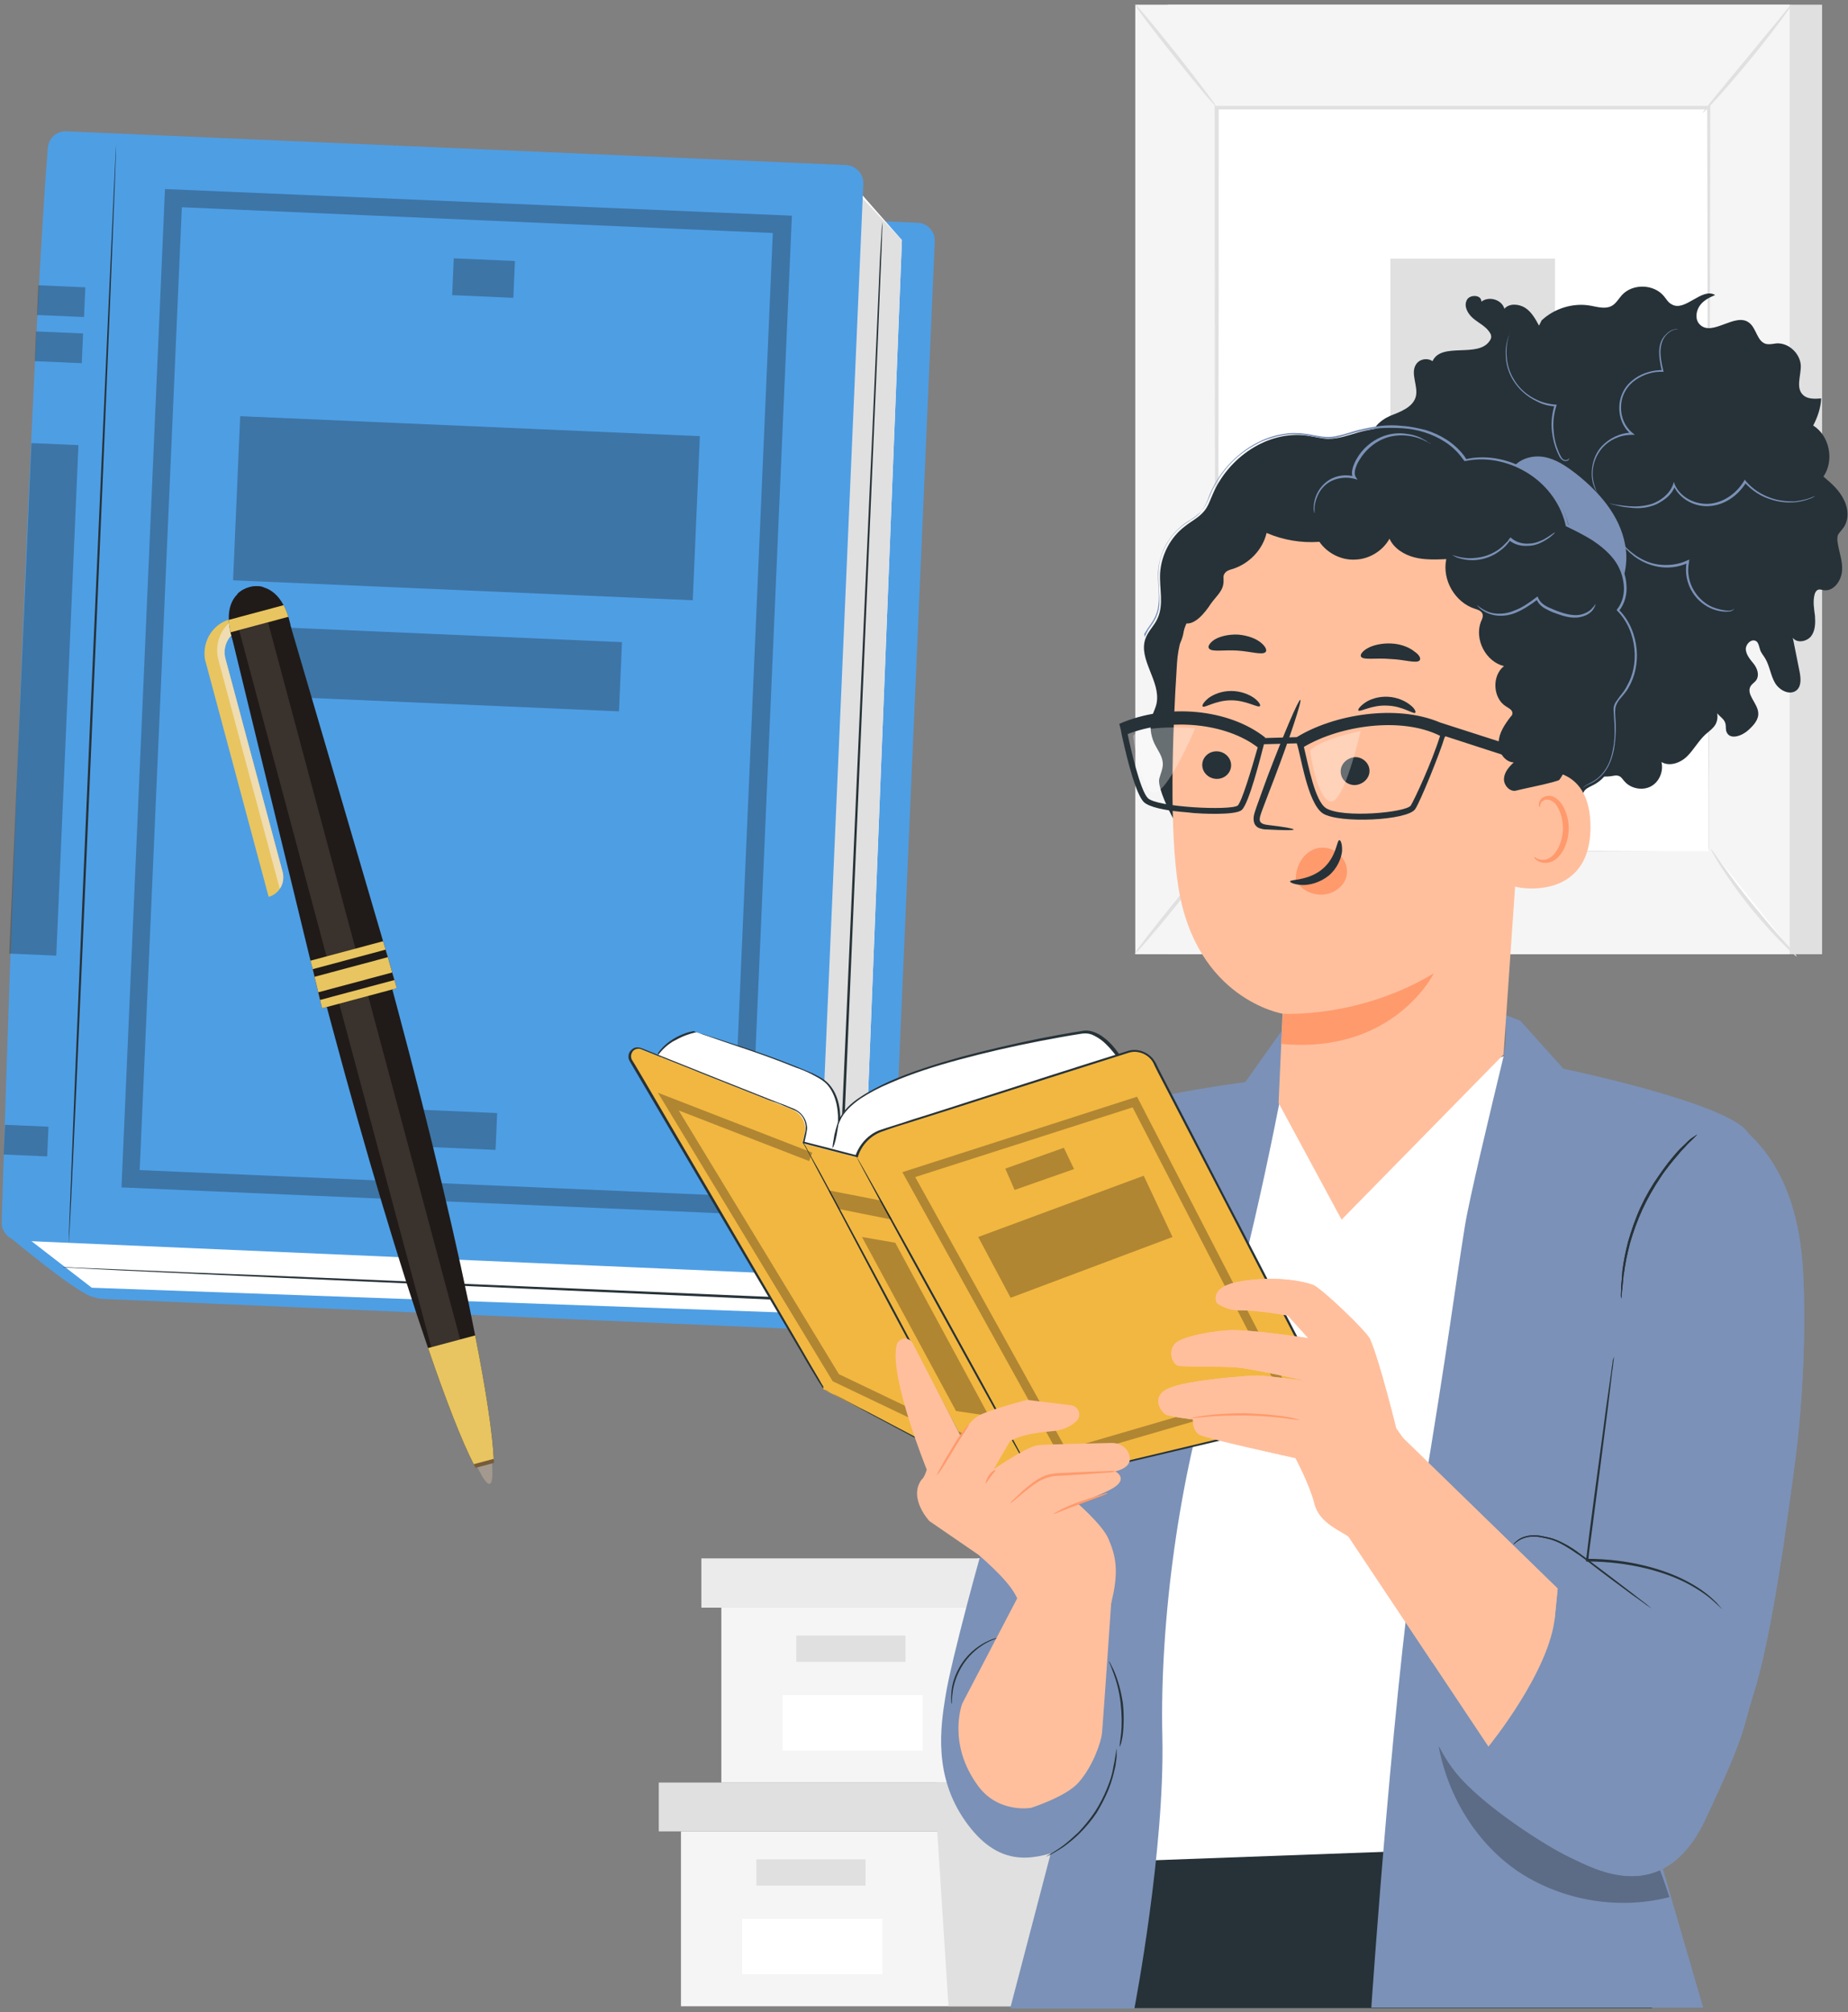 <svg fill="none" height="429" viewBox="0 0 394 429" width="394" xmlns="http://www.w3.org/2000/svg" xmlns:xlink="http://www.w3.org/1999/xlink"><rect x="0" y="0" width="394" height="429" fill="#808080" stroke="none"/><clipPath id="a"><path d="m0 0h21.366v197.994h-21.366z" transform="matrix(.966 -.259 .259 .966 40.467 128.53)"/></clipPath><path d="m145.184 390.478v37.291h54.579 60.16v-37.291z" fill="#f5f5f5"/><path d="m140.454 380.067v10.411h123.537v-10.411h-64.228z" fill="#e0e0e0"/><path d="m202.222 427.77h57.701v-37.292h4.067v-10.411h-64.227v9.465z" fill="#e0e0e0"/><path d="m184.534 396.441h-23.269v5.584h23.269z" fill="#e0e0e0"/><path d="m188.128 409.124h-29.891v11.831h29.891z" fill="#fff"/><path d="m153.792 342.775v37.292h54.579 60.161v-37.292z" fill="#f5f5f5"/><path d="m149.535 332.27v10.506h123.537v-10.506h-64.228z" fill="#ebebeb"/><path d="m210.736 380.067h58.363v-37.291h3.405v-10.506h-64.133v9.559z" fill="#ebebeb"/><path d="m193.047 348.738h-23.27v5.585h23.27z" fill="#e0e0e0"/><path d="m196.737 361.421h-29.891v11.831h29.891z" fill="#fff"/><path d="m388.473 1h-139.523v202.453h139.523z" fill="#e0e0e0"/><path d="m381.568 1h-139.522v202.453h139.522z" fill="#f5f5f5"/><path d="m364.258 22.958h-104.903v158.536h104.903z" fill="#fff"/><path d="m364.258 181.494s0-.284 0-.757c0-.568 0-1.23 0-2.272 0-1.987 0-4.921 0-8.707 0-7.572-.095-18.646-.095-32.654 0-27.921-.094-67.579-.189-114.146l.379.379c-32.067 0-67.539 0-104.903 0l.379-.379c0 59.818-.095 114.998-.095 158.536l-.284-.284c31.972.095 58.08.095 76.336.19 9.081 0 16.27.094 21.094.094h5.581 1.797s-.662 0-1.892 0-3.121 0-5.486 0c-4.824 0-11.919 0-21 .095-18.256 0-44.552.095-76.524.189h-.284v-.284c0-43.633-.094-98.718-.094-158.536v-.379h.378 104.902.378v.379c-.094 46.756-.094 86.414-.189 114.43 0 13.913-.094 24.987-.094 32.559v8.613 2.177c-.095.473-.095.757-.095.757z" fill="#e0e0e0"/><path d="m381.947 1c.094.095-.852 1.42-2.46 3.597-1.608 2.177-3.878 5.111-6.526 8.329-2.649 3.218-5.108 6.058-6.906 8.045-1.797 1.988-3.027 3.218-3.027 3.123-.094-.095.946-1.42 2.649-3.502 1.892-2.272 4.162-5.111 6.716-8.14 2.554-3.123 4.824-5.868 6.716-8.14 1.703-2.082 2.743-3.407 2.838-3.313z" fill="#e0e0e0"/><path d="m364.73 181.021c5.203 8.329 11.351 15.996 18.257 22.905z" fill="#fff"/><path d="m383.081 203.926c-.094.095-1.324-1.041-3.216-2.934s-4.351-4.638-6.905-7.761c-2.554-3.218-4.635-6.247-6.054-8.424-1.419-2.272-2.176-3.691-2.176-3.786.095-.095 1.041 1.325 2.554 3.407 1.514 2.177 3.69 5.111 6.244 8.235 2.553 3.123 4.918 5.963 6.715 7.856 1.798 2.082 2.933 3.312 2.838 3.407z" fill="#e0e0e0"/><path d="m241.951 203.264c6.054-7.478 12.202-15.049 18.256-22.527z" fill="#fff"/><path d="m260.302 180.737c.189.095-3.784 5.301-8.892 11.547-5.013 6.247-9.27 11.169-9.459 11.074-.189-.094 3.783-5.3 8.891-11.547 5.014-6.341 9.27-11.263 9.46-11.074z" fill="#e0e0e0"/><path d="m242.045 1c.189-.095 4.162 4.638 8.892 10.601 4.729 5.963 8.418 10.979 8.324 11.074-.189.095-4.162-4.638-8.892-10.601-4.824-5.963-8.513-10.979-8.324-11.074z" fill="#e0e0e0"/><path d="m331.529 55.139h-35.093v99.759h35.093z" fill="#e0e0e0"/><path d="m1.404 263.206s16.081 13.534 18.729 13.345c2.649-.189 5.392.284 5.392.284l-17.31-15.996z" fill="#4e9ee4"/><path d="m185.291 284.028-163.738-7.099c-2.081-.094-3.689-1.893-3.594-3.975 2.743-90.294 7.284-197.342 9.838-229.049.189-2.082 1.892-3.597 3.973-3.502l163.928 7.099c2.081.095 3.689 1.893 3.594 3.975l-9.932 228.86c-.189 2.177-1.986 3.786-4.067 3.691z" fill="#4e9ee4"/><path d="m183.21 280.432-163.643-5.869-12.864-9.938 7.757-234.444 169.508 11.547 8.324 9.465z" fill="#fff"/><path d="m183.21 280.431-15.23-13.629 13.149-227.44 11.162 11.831z" fill="#e0e0e0"/><path d="m170.061 271.724-166.008-7.193c-2.081-.095-3.784-1.893-3.689-3.976 2.743-90.294 7.189-197.342 9.837-229.049.189-2.082 1.892-3.597 3.973-3.502l166.197 7.193c2.081.095 3.784 1.893 3.689 3.975l-9.932 228.86c-.095 2.176-1.892 3.785-4.068 3.691z" fill="#4e9ee4"/><path d="m14.648 265.004c-.095 0 1.986-52.436 4.824-117.175 2.838-64.74 5.202-117.175 5.297-117.175s-1.986 52.435-4.824 117.175c-2.743 64.739-5.108 117.175-5.297 117.175z" fill="#263238"/><g fill="#171717"><path d="m159.562 258.946-133.658-5.773 9.27-212.864 133.658 5.679zm-129.779-9.464 126.09 5.489 8.892-205.292-125.996-5.49z" opacity=".3"/><path d="m105.997 237.322-27.88-1.211-.341 7.849 27.88 1.211z" opacity=".3"/><path d="m109.787 55.647-13.042-.567-.341 7.849 13.042.567z" opacity=".3"/><path d="m149.214 92.998-98.003-4.259-1.518 34.988 98.004 4.259z" opacity=".3"/><path d="m132.61 136.918-72.203-3.137-.64 14.752 72.203 3.137z" opacity=".3"/><path d="m18.19 61.26-10.018-.435-.275 6.336 10.018.435z" opacity=".3"/><path d="m17.713 71.102-10.018-.435-.275 6.336 10.018.435z" opacity=".3"/><path d="m10.335 240.228-9.262-.403-.275 6.336 9.262.402z" opacity=".3"/><path d="m16.72 94.91-10.018-.435-4.724 108.842 10.018.435z" opacity=".3"/></g><path d="m188.128 47.218v1.041c0 .662-.094 1.704-.094 3.029-.095 2.65-.284 6.531-.473 11.547-.378 10.033-1.041 24.419-1.797 42.308-1.514 35.777-3.689 85.088-5.96 139.606-.473 11.168-.945 22.148-1.418 32.654v.284h-.284c-46.728-2.083-87.97-3.881-117.388-5.206-14.756-.663-26.58-1.231-34.715-1.609-4.067-.189-7.189-.379-9.365-.473-1.04-.095-1.892-.095-2.459-.095-.568 0-.851-.095-.851-.095h.851c.568 0 1.324 0 2.459.095 2.176.095 5.297.189 9.365.379 8.135.378 19.959.851 34.715 1.419 29.513 1.231 70.66 3.029 117.388 5.017l-.284.189c.473-10.506.946-21.485 1.419-32.654 2.365-54.517 4.54-103.829 6.148-139.606.852-17.889 1.419-32.275 1.892-42.308.189-5.016.379-8.897.568-11.547.094-1.325.094-2.272.189-3.029.095-.663.094-.947.094-.947z" fill="#263238"/><g clip-path="url(#a)"><path d="m52.878 131.016.701 2.616-2.055.55c-2.648.71-4.195 3.52-3.456 6.279l12.171 45.422c.344 1.284.115 2.62-.595 3.626-.519.801-1.331 1.427-2.335 1.696-.046.012-.104-.023-.117-.071l-13.318-49.702c-1.109-4.138 1.195-8.324 5.168-9.388z" fill="#e8c560"/><path d="m52.878 131.016.701 2.616-2.055.55c-2.648.71-4.195 3.521-3.456 6.279l12.171 45.422c.344 1.284.115 2.62-.595 3.626l-13.076-48.799c-1.109-4.138 1.195-8.324 5.168-9.388z" fill="#efdcb1"/><g fill="#201b18"><path d="m84.806 215.29c7.175 26.777 12.957 51.277 16.503 69.444 2.333 11.813 3.699 20.929 3.954 26.264.031.297.003.56.034.857l-3.926 1.052c-.11-.225-.278-.486-.4-.759-2.446-4.748-5.834-13.373-9.707-24.723-6.012-17.505-13.255-41.614-20.43-68.391-.382-1.427-.777-2.902-1.16-4.328-7.67-28.99-13.606-54.978-16.796-72.73-.107-.583-.214-1.166-.322-1.749-.378-2.142-.685-4.201-.987-6.057-.151-.928-.289-1.809-.369-2.654-.243-1.821-.435-3.452-.577-4.892.694-.696 1.589-1.191 2.548-1.448 1.004-.269 1.981-.276 2.931-.02.611 1.366 1.26 2.874 1.947 4.525.308.784.687 1.651 1.008 2.483.898 2.257 1.815 4.764 2.782 7.461 6.113 16.969 13.966 42.443 21.806 71.337.382 1.427.777 2.901 1.16 4.328z"/><path d="m61.618 132.039c.076.285.153.57.229.856.513 2.462.506 4.809-.007 6.731-.386 1.48-1.045 2.676-1.909 3.468-.517.444-1.06.794-1.699.965-1.689.453-3.548-.273-5.141-1.834-.071-.083-.142-.166-.201-.201-1.418-1.456-2.656-3.52-3.423-6.016-.051-.19-.115-.428-.166-.618-.051-.191-.089-.333-.14-.524-.209-.963-.347-1.844-.369-2.654-.122-2.465.599-4.34 1.843-5.54.695-.696 1.59-1.191 2.549-1.448 1.004-.269 1.981-.276 2.931-.02 1.69.464 3.253 1.728 4.367 3.876.387.712.72 1.592 1.008 2.483.025.095.076.285.127.476z"/><path d="m84.605 210.705-15.935 4.27-.426-1.772-.388-1.63-.788-3.306-.388-1.629-.484-1.808-16.741-68.87-.26-1.154 12.237-3.278.37 1.379 19.873 67.776.53 1.795.479 1.605.925 3.27.479 1.604z"/></g><path d="m57.141 132.678-6.164 1.652 42.413 158.287 6.164-1.652z" fill="#3a322d"/><path d="m61.478 131.516-12.328 3.303c-.209-.964-.347-1.844-.369-2.654l11.689-3.132c.387.712.707 1.544 1.008 2.483z" fill="#e8c560"/><path d="m84.605 210.705-15.935 4.27-.426-1.772-.388-1.63-.788-3.306-.388-1.629-.484-1.808 15.479-4.147.53 1.795.479 1.605.925 3.27.479 1.604z" fill="#e8c560"/><path d="m84.088 208.957-15.844 4.246-.388-1.63-.788-3.306-.388-1.629 15.524-4.16.479 1.605.925 3.269z" fill="#201b18"/><path d="m83.609 207.352-15.753 4.221-.788-3.306 15.616-4.184z" fill="#e8c560"/><path d="m101.309 284.734c2.333 11.813 3.699 20.929 3.954 26.264.031.297.003.56.034.857l-3.927 1.053c-.109-.226-.277-.487-.399-.76-2.447-4.748-5.834-13.373-9.707-24.723z" fill="#e8c560"/><path d="m104.899 312.013c.186 2.703.053 4.217-.495 4.363-.548.147-1.42-1.097-2.61-3.531z" fill="#a3998e"/><path d="m105.276 311.045c.031.298.004.56.034.858l-3.926 1.052c-.11-.226-.277-.487-.4-.76z" fill="#765c3b"/></g><path d="m215.465 428.148h136.779l-12.77-37.576-104.712 5.49z" fill="#263238"/><path d="m241.005 396.819 79.93-2.934 28.377-159.009-25.634-11.074s-10.594 5.963-30.364 6.057c-19.297.095-19.013-6.436-19.013-6.436l-16.932 18.267s-20.904 59.44-21.188 60.67c-.379 1.136 4.824 94.459 4.824 94.459z" fill="#fff"/><path d="m333.326 227.872s39.35 8.14 39.729 14.67c.378 6.531-16.838 47.23-17.216 48.271s-15.418 59.155-15.418 59.155l22.702 78.085h-70.755s5.014-73.731 10.784-107.71c5.675-34.073 6.999-45.431 9.175-58.966.851-5.395 5.297-23.946 8.04-35.304 1.325-5.3.379-9.748.379-9.748l3.405 1.325z" fill="#7b91b7"/><path d="m210.263 327.537c-.379.567-7.568 26.69-8.703 34.262-1.04 6.436-2.554 16.848 4.257 26.502 6.81 9.654 13.81 8.518 20.621 6.057 6.81-2.461 14.188-16.658 15.513-24.798 1.324-8.139-6.338-43.916-6.338-43.916z" fill="#7b91b7"/><path d="m274.301 218.312-8.797 12.399s-29.229 3.786-35.945 8.708-20.337 93.418-20.337 93.418l27.147 15.144-20.999 80.262h26.486s6.527-33.79 5.959-58.115c-.568-24.324 3.595-55.842 11.351-79.22 7.757-23.284 15.135-63.699 15.135-63.699z" fill="#7b91b7"/><path d="m353.853 398.618-47.107-26.218c1.987 10.79 8.324 21.106 17.594 27.069 9.27 5.869 20.999 7.761 31.594 5.017-.662-1.988-1.325-3.976-2.081-5.868z" fill="#171717" opacity=".3"/><path d="m214.33 348.738c0 .094-1.135.284-2.743.946-1.703.663-3.878 2.083-5.581 4.259-1.702 2.177-2.554 4.638-2.838 6.437-.283 1.798-.189 2.934-.283 2.934 0 0-.095-.284-.095-.758 0-.473 0-1.23.095-2.176.189-1.799 1.04-4.354 2.837-6.626 1.798-2.271 4.068-3.597 5.865-4.259.851-.284 1.608-.473 2.081-.568.378-.284.662-.284.662-.189z" fill="#263238"/><path d="m219.817 385.461s7.472-2.366 10.121-5.394c3.121-3.502 4.824-8.708 5.013-10.506.379-4.544 1.987-28.206 1.987-28.206l-19.675-1.325-12.108 23.189s-3.311 8.518 3.405 17.605c4.351 5.868 11.257 4.637 11.257 4.637z" fill="#ffbf9d"/><path d="m238.734 372.4c-.094 0 .095-1.041.284-2.745.189-1.703.189-3.975-.094-6.531-.284-2.555-.946-4.827-1.514-6.341-.567-1.609-1.04-2.555-.946-2.555 0 0 .189.189.379.662.189.379.567 1.041.851 1.798.662 1.609 1.324 3.881 1.703 6.436.283 2.556.189 5.017 0 6.626-.095.852-.284 1.514-.379 1.987-.189.379-.189.663-.284.663z" fill="#263238"/><path d="m238.072 372.873v1.136c0 .378 0 .852-.094 1.325-.095.473-.095 1.136-.284 1.704-.284 1.325-.662 2.744-1.324 4.448-.662 1.609-1.514 3.313-2.554 5.016-1.135 1.704-2.365 3.124-3.595 4.354-1.229 1.231-2.459 2.177-3.5 2.934-.567.379-1.04.663-1.513.947s-.851.473-1.135.662c-.662.284-1.041.474-1.041.474 0-.095 1.419-.758 3.5-2.272 1.041-.757 2.176-1.798 3.405-2.934 1.136-1.23 2.365-2.65 3.5-4.354 1.041-1.609 1.892-3.313 2.554-4.922s1.135-3.028 1.325-4.353c.567-2.556.662-4.165.756-4.165z" fill="#263238"/><path d="m148.494 220.111c-.946 0-5.77 1.231-8.324 4.827l43.985 62.468 54.958-6.341-.852-56.221s-3.689-5.395-7.378-4.828c-1.419.284-47.863 7.478-52.025 18.93 0 0 .473-5.773-3.405-8.707-3.784-2.84-26.959-10.128-26.959-10.128z" fill="#fff"/><path d="m148.494 220.111s.189.095.662.189c.473.095 1.041.284 1.892.568 1.608.473 4.068 1.325 7.284 2.366 3.121 1.041 6.999 2.367 11.445 4.165 1.135.473 2.27.946 3.406 1.42 1.135.567 2.364 1.135 3.31 2.082 1.987 1.987 2.743 5.016 2.649 8.045l-.284-.095c.851-2.082 2.649-3.691 4.54-4.921 1.987-1.325 4.068-2.367 6.338-3.408 4.54-1.987 9.554-3.596 14.946-5.111 5.297-1.419 10.972-2.745 16.931-3.975 2.933-.568 5.96-1.136 9.081-1.609.757-.189 1.703-.095 2.46.189.756.284 1.513.663 2.081 1.136 1.324.947 2.364 2.177 3.31 3.502v.095.094c.189 14.482.473 30.288.757 46.662.095 3.218.095 6.341.189 9.465v.189h-.189c-19.58 2.272-38.215 4.354-54.958 6.247h-.094l-.095-.095c-20.337-28.962-36.134-51.488-43.89-62.562v-.095-.095c.946-1.325 2.081-2.271 3.121-2.934 1.041-.662 1.987-1.041 2.743-1.325.757-.284 1.419-.378 1.798-.473.378.284.567.284.567.284s-.189 0-.567.095c-.379.094-1.041.284-1.798.567-.756.284-1.702.758-2.743 1.326-1.04.662-2.175 1.609-3.121 2.934v-.095c7.756 10.979 23.742 33.506 44.079 62.373l-.189-.094c16.743-1.893 35.283-4.07 54.958-6.342l-.189.284c-.095-3.123-.095-6.341-.19-9.465-.283-16.374-.472-32.18-.756-46.661v.094c-.946-1.23-1.987-2.461-3.216-3.407-.663-.473-1.325-.852-1.987-1.136-.757-.284-1.419-.284-2.175-.189-3.122.473-6.054 1.041-9.081 1.609-5.865 1.136-11.54 2.461-16.837 3.881-5.298 1.419-10.311 3.028-14.851 5.016-2.271.946-4.446 2.082-6.338 3.313-1.892 1.325-3.594 2.839-4.446 4.827l-.378.851v-.946c.094-2.934-.662-5.963-2.46-7.856-.945-.946-2.175-1.514-3.216-2.082-1.135-.568-2.27-1.041-3.405-1.42-4.446-1.798-8.229-3.123-11.351-4.164-3.121-1.041-5.581-1.893-7.189-2.461-.851-.284-1.419-.473-1.892-.663-.473-.094-.662-.189-.662-.189z" fill="#263238"/><path d="m175.548 296.208-41.242-70.04c-.379-.662-.284-1.514.189-2.082s1.324-.757 1.986-.473l32.445 12.967c.662.284 1.135.662 1.608 1.135.946 1.042 1.325 2.461 1.041 3.881l-.473 2.177 11.351 2.934.284-.662c.946-2.367 2.837-4.165 5.297-4.922l52.309-16.658c2.27-.757 4.635.284 5.77 2.366l37.08 71.649-1.23 3.407-59.025 13.819h-10.405z" fill="#f2b740"/><path d="m175.547 296.208s.19.095.662.284c.473.189 1.041.568 1.892.947 1.703.851 4.068 2.176 7.284 3.785 6.338 3.313 15.607 8.235 27.242 14.387h-.094 10.405c16.364-3.881 36.512-8.708 59.025-14.103l-.189.095c.378-1.041.756-2.177 1.229-3.407v.189c-6.053-11.642-12.486-24.041-19.202-37.102-3.405-6.531-6.81-13.156-10.31-19.876-1.797-3.408-3.5-6.815-5.297-10.222-.473-.852-.852-1.704-1.325-2.556l-.662-1.325c-.189-.473-.378-.852-.662-1.23-1.135-1.515-3.216-2.177-4.919-1.609-10.499 3.312-20.81 6.625-30.931 9.843-5.013 1.609-10.027 3.218-14.851 4.732-2.459.758-4.919 1.515-7.189 2.367-2.27.946-4.067 2.934-4.73 5.205l-.094.19-.189-.095c-3.879-.946-7.662-1.988-11.351-2.934l-.189-.095.094-.189.378-1.704c.19-.568.19-1.135.19-1.703-.095-1.136-.662-2.177-1.514-2.84-.473-.378-.946-.568-1.419-.757l-1.608-.663c-1.04-.473-2.081-.851-3.216-1.23-4.256-1.704-8.324-3.313-12.391-4.922-4.068-1.609-7.946-3.218-11.824-4.732-.946-.379-1.892-.757-2.838-1.136-.851-.473-1.986-.095-2.27.757-.189.379-.189.852 0 1.325l.757 1.231c.472.852 1.04 1.703 1.513 2.555 7.946 13.535 14.851 25.366 20.621 35.209 5.77 9.844 10.31 17.605 13.432 23 1.513 2.65 2.743 4.732 3.594 6.152.379.663.663 1.231.946 1.609-.094.379 0 .568 0 .568s-.094-.189-.283-.473c-.19-.379-.568-.852-.946-1.515-.852-1.419-2.081-3.407-3.595-6.057-3.121-5.3-7.756-13.156-13.526-22.905-5.771-9.843-12.77-21.674-20.716-35.209-.473-.852-1.04-1.704-1.513-2.556-.284-.473-.473-.851-.757-1.325-.284-.473-.284-1.135-.095-1.609.189-.473.662-.946 1.135-1.136.568-.189 1.135-.094 1.608.095.946.379 1.892.757 2.838 1.136 3.878 1.514 7.757 3.123 11.824 4.732 4.068 1.609 8.135 3.218 12.392 4.922 1.04.379 2.081.852 3.216 1.23l1.608.663c.567.189 1.135.473 1.608.852.946.757 1.608 1.893 1.702 3.123.095.568-.094 1.231-.189 1.799l-.378 1.703-.189-.284c3.689.947 7.472 1.893 11.351 2.934l-.284.19c.757-2.367 2.648-4.543 5.013-5.49 2.46-.852 4.824-1.514 7.284-2.366 4.919-1.514 9.837-3.124 14.851-4.733 10.026-3.218 20.337-6.53 30.931-9.843 1.987-.663 4.257.189 5.486 1.798.284.379.568.852.757 1.325l.662 1.326c.473.851.852 1.703 1.325 2.555 1.797 3.407 3.5 6.815 5.297 10.222 3.5 6.72 6.905 13.44 10.31 19.876 6.716 12.967 13.148 25.461 19.202 37.102v.095.095c-.378 1.135-.851 2.366-1.229 3.407v.095h-.095c-22.607 5.3-42.661 10.032-59.12 13.913-3.689 0-7.094 0-10.405 0-11.635-6.152-20.904-11.074-27.242-14.481-3.122-1.704-5.581-3.029-7.189-3.881-.851-.473-1.419-.757-1.892-1.041-.567-.189-.757-.284-.757-.284z" fill="#263238"/><path d="m204.492 307.377-26.958-12.873-37.269-61.521 32.918 12.777-.663 1.799-27.81-10.79 34.148 56.221 26.486 12.683z" fill="#171717" opacity=".3"/><path d="m226.343 311.257-33.958-61.332 50.039-16.09 32.634 63.225zm-31.215-60.291 32.161 58.02 45.026-13.156-30.837-59.723z" fill="#171717" opacity=".3"/><path d="m220.289 315.043c-.095.095-8.608-15.144-19.013-34.073-10.405-18.835-18.729-34.263-18.635-34.263.095-.095 8.608 15.144 19.013 34.073 10.405 18.835 18.729 34.168 18.635 34.263z" fill="#263238"/><path d="m171.196 243.584s.19.189.473.663c.284.473.663 1.23 1.136 2.082 1.04 1.798 2.459 4.354 4.162 7.572 3.499 6.436 8.229 15.333 13.526 25.176 5.203 9.844 9.932 18.741 13.338 25.177 1.702 3.218 3.121 5.773 4.067 7.666.473.852.851 1.609 1.135 2.082.284.474.378.758.378.758s-.189-.19-.472-.663c-.284-.473-.663-1.23-1.136-2.082-1.04-1.799-2.459-4.354-4.162-7.572-3.499-6.436-8.229-15.333-13.526-25.177-5.203-9.843-9.932-18.74-13.338-25.176-1.702-3.218-3.121-5.774-4.067-7.667-.473-.851-.851-1.609-1.135-2.082s-.473-.662-.379-.757z" fill="#263238"/><path d="m177.533 244.72c-.094 0 .095-1.326.379-2.84.378-1.514.756-2.745.851-2.745s-.095 1.325-.378 2.84c-.284 1.609-.757 2.839-.852 2.745z" fill="#263238"/><path d="m183.776 263.744 20.054 37.102 7 1.041-19.959-36.913z" fill="#171717" opacity=".3"/><path d="m176.683 253.806 11.161 2.177 2.365 4.069-11.351-2.271-1.986-3.407" fill="#171717" opacity=".3"/><path d="m216.317 253.711-1.987-4.543 12.486-4.448 2.176 4.543z" fill="#171717" opacity=".3"/><path d="m215.465 276.71-6.905-12.966 35.282-13.062 6.149 13.062z" fill="#171717" opacity=".3"/><path d="m328.69 68.295c2.743-2.555 6.716-3.786 10.405-3.123 1.514.284 3.122.757 4.446.095.946-.473 1.514-1.514 2.27-2.366 2.271-2.461 6.716-2.366 8.892.189.568.662.946 1.42 1.703 1.798 2.837 1.704 6.432-3.691 9.27-1.988-1.325.568-2.649 1.23-3.406 2.461-.756 1.23-.851 2.934.19 3.881 2.648 2.555 7.472-2.65 10.405-.473 1.608 1.136 1.702 3.975 3.594 4.543.757.189 1.514 0 2.27-.095 2.554-.189 5.014 2.082 5.203 4.638.094 2.177-1.135 4.827.473 6.341.946.947 2.554.852 3.878.757-.095 1.988-.757 3.975-1.703 5.774 3.5 2.177 4.541 7.477 2.176 10.885 1.703 1.42 3.405 2.934 4.351 4.922 1.041 1.987 1.135 4.543-.284 6.247-.283.378-.662.757-.945 1.23-.19.473-.19 1.041-.095 1.609.284 2.082 1.135 4.07.946 6.152s-1.797 4.354-3.878 4.07c-.473-.095-1.041-.284-1.419 0-.284.189-.473.568-.568.946-.378 1.515-.094 3.029.095 4.544.094 1.514.094 3.123-.852 4.353-.945 1.136-3.026 1.515-3.878.284.473 2.367.946 4.733 1.419 7.099.284 1.42.473 3.123-.567 4.07-1.419 1.23-3.69.095-4.635-1.515-.946-1.609-1.136-3.596-2.081-5.205-.379-.663-.946-1.231-1.136-1.988-.189-.568-.283-1.23-.662-1.609-.946-.852-2.365.379-2.365 1.609.095 1.231.946 2.177 1.703 3.124.757.946 1.23 2.366.568 3.407-.284.473-.852.757-1.23 1.325-1.041 1.704 1.419 3.597 1.608 5.584.189 1.515-.946 2.745-2.081 3.786-1.324 1.231-3.878 2.177-4.635.473-.284-.567-.095-1.23-.284-1.893-.189-.757-.851-1.23-1.324-1.703-1.324-1.325-2.27-3.029-2.554-4.827 1.419 1.987 2.932 4.543 1.797 6.72-.473.852-1.419 1.514-2.175 2.177-1.514 1.419-2.46 3.218-3.879 4.637-1.418 1.42-3.783 2.272-5.486 1.231.473 1.988-.473 4.259-2.27 5.206-1.797.946-4.257.473-5.581-1.042-.378-.378-.662-.946-1.135-1.135-.568-.284-1.135-.095-1.797 0-3.595.473-7.378-1.231-9.27-4.26.567-.189 1.229-.378 1.797-.567-3.5-.663-7.189-1.325-10.027-3.502s-4.54-6.247-2.838-9.371c.757-1.325 2.081-2.744 1.609-4.164-.379-1.041-1.419-1.515-2.46-1.893-4.162-1.704-8.229-3.407-12.391-5.016-1.987-.852-4.068-1.704-5.392-3.502-1.23-1.704-1.23-4.638.567-5.774-.851-1.988-2.364-3.691-4.162-4.922-2.081-1.325-4.445-2.082-6.526-3.312-2.081-1.231-3.973-3.502-3.689-5.869.283-2.46 3.689-4.164 5.297-2.271-.19-3.691-6.716-4.259-7.095-7.951-.283-3.028 3.595-4.354 5.581-6.53-.378-1.041-1.324-1.798-1.702-2.839-.757-2.177 1.513-4.165 3.689-5.111 2.175-.852 4.729-1.798 5.391-3.975.662-2.272-1.229-5.016.095-7.004.757-1.136 2.365-1.42 3.5-.663 1.892-4.165 9.743-.568 12.202-4.354.189-.284.378-.662.284-1.041 0-.284-.189-.568-.378-.852-.852-1.23-2.271-1.893-3.406-2.839s-2.081-2.555-1.419-3.881c.568-1.325 3.216-1.23 3.122.284 1.608-1.23 4.351-.473 4.919 1.514 1.04-1.23 3.121-1.041 4.445-.189 1.325.852 2.176 2.366 2.933 3.786" fill="#263238"/><path d="m346.473 116.092c-1.135-6.152-5.486-11.168-10.405-15.049-2.081-1.609-4.256-3.123-6.81-3.596-2.554-.473-5.487.379-6.905 2.555l.283 4.354c-.756 6.909 4.446 12.872 6.811 19.403 1.04 2.839 1.892 6.247 4.635 7.477 1.419.663 3.121.568 4.635.095 5.959-1.893 8.986-9.087 7.756-15.239z" fill="#7b91b7"/><path d="m346.379 148.083c4.068-5.111 3.5-13.251-1.04-17.794 2.554-3.218 1.702-8.14-.852-11.263-2.554-3.218-6.337-5.016-10.026-6.815-1.987-9.37-12.392-16.09-21.662-13.913-4.729-7.193-15.135-8.424-23.364-6.058-1.986.568-4.067 1.325-6.148 1.325-1.514 0-3.027-.473-4.541-.663-8.418-1.23-16.837 4.638-20.148 12.399-.567 1.231-.946 2.556-1.797 3.597-1.135 1.419-2.743 2.177-4.162 3.312-3.122 2.367-5.013 6.058-5.297 9.938-.189 3.313.851 6.721-.568 9.749-.662 1.515-1.986 2.65-2.554 4.259-1.608 4.449 3.311 9.087 2.365 13.819-.189.947-.662 1.798-.946 2.745-.567 1.893-.378 3.975.473 5.773.662 1.42 1.703 2.651 1.797 4.165.095 1.136-.473 2.272-.756 3.407-.568 2.745 5.297 13.535 7.661 15.144l71.89 1.42c5.486-1.041 9.932-5.963 10.5-11.453.094-.946.094-1.893.662-2.65.473-.568 1.324-.852 1.986-1.23 4.635-2.461 5.297-8.803 4.824-14.008-.094-.757-.094-1.515.095-2.177.095-1.325.946-2.177 1.608-3.029z" fill="#263238"/><path d="m325.852 147.988c.379-12.682-7.472-27.448-20.053-33.789-7.946-3.975-14.094-4.07-18.351-4.638-9.364-1.23-17.026 3.408-17.026 3.408-3.973.851-18.635 14.008-19.486 28.489-1.041 15.995-1.608 35.588.284 47.608 3.783 24.041 22.229 27.069 22.229 27.069l-.852 19.025 13.432 24.892 34.526-35.209z" fill="#ffbf9d"/><path d="m287.165 185.375c-.095-1.231-.757-2.367-1.608-3.219-1.703-1.609-4.257-1.892-6.243-.662-1.987 1.23-3.216 3.881-3.027 6.341.946 1.515 2.554 2.556 4.351 2.84.284 0 .567.094.851.094 1.325 0 2.743-.378 3.878-1.325 1.23-.946 1.987-2.46 1.798-4.069z" fill="#ff9a6c"/><path d="m256.328 162.943c-.095 1.609 1.23 3.029 2.932 3.123 1.703.095 3.122-1.136 3.216-2.745.095-1.609-1.229-3.028-2.932-3.123s-3.121 1.136-3.216 2.745z" fill="#263238"/><path d="m256.422 150.639c.379.378 2.743-1.325 6.054-1.325s5.77 1.703 6.149 1.23c.189-.189-.19-.946-1.23-1.703-1.041-.758-2.838-1.515-4.919-1.515s-3.784.757-4.824 1.515c-1.135.946-1.419 1.609-1.23 1.798z" fill="#263238"/><path d="m275.813 176.856c0-.189-2.081-.568-5.392-.946-.851-.095-1.608-.284-1.797-.852s.189-1.515.568-2.556c.757-2.082 1.608-4.164 2.459-6.436 3.5-9.181 5.959-16.753 5.581-16.847-.378-.095-3.5 7.193-7 16.374-.851 2.271-1.608 4.448-2.364 6.531-.284.946-.852 2.082-.473 3.312.189.663.851 1.136 1.418 1.231.568.189 1.041.189 1.419.189 3.5.189 5.581.189 5.581 0z" fill="#263238"/><path d="m273.543 216.135s16.176 1.042 32.162-8.613c0 0-8.514 17.321-32.54 15.05z" fill="#ff9a6c"/><path d="m285.556 179.128c-.568 0-.568 3.597-3.595 6.152-3.026 2.556-6.905 2.177-6.905 2.65-.094.19.852.663 2.46.757 1.608.095 3.878-.473 5.77-1.987 1.892-1.609 2.648-3.691 2.837-5.111.095-1.609-.283-2.461-.567-2.461z" fill="#263238"/><path d="m257.747 138.24c.567.851 3.121.284 6.053.473 2.933.189 5.392 1.041 6.054.284.284-.379 0-1.136-1.04-1.988-1.041-.852-2.743-1.514-4.824-1.703-2.081-.095-3.879.378-5.014 1.041-1.135.757-1.513 1.514-1.229 1.893z" fill="#263238"/><path d="m291.988 164.363c0 1.609-1.419 2.934-3.121 3.029-1.703 0-3.027-1.231-3.027-2.935 0-1.609 1.419-2.934 3.121-3.028 1.608 0 3.027 1.325 3.027 2.934z" fill="#263238"/><path d="m301.732 151.964c-.379.378-2.649-1.42-5.96-1.515-3.31-.189-5.77 1.42-6.148 1.042-.189-.19.284-.852 1.324-1.61 1.041-.757 2.838-1.419 4.919-1.325 2.081.095 3.784.947 4.729 1.704 1.041.757 1.325 1.514 1.136 1.704z" fill="#263238"/><path d="m302.678 140.795c-.662.757-3.216-.189-6.243-.284-3.027-.284-5.676.284-6.243-.473-.284-.379.189-1.136 1.324-1.798 1.135-.663 3.027-1.136 5.108-1.041 2.081.094 3.878.851 4.919 1.703 1.135.757 1.419 1.515 1.135 1.893z" fill="#263238"/><path d="m321.88 170.799c0-1.798 2.081-6.058 3.878-6.247 4.73-.757 13.243-.378 13.338 11.642.094 16.374-16.365 13.156-16.365 12.683-.094-.473-.851-11.926-.851-18.078z" fill="#ffbf9d"/><path d="m327.082 182.725c.095-.095.284.189.757.378s1.324.379 2.175 0c1.703-.662 3.122-3.407 3.216-6.341 0-1.515-.283-2.934-.851-4.07-.473-1.231-1.324-1.988-2.175-2.177-.852-.189-1.514.379-1.703.757-.189.473-.095.757-.189.852 0 0-.379-.284-.189-.947.094-.283.283-.757.662-1.041.378-.284.946-.473 1.608-.473 1.229.095 2.365 1.231 3.027 2.556s1.04 2.839 1.04 4.543c-.094 3.312-1.702 6.436-4.067 7.098-1.135.284-2.081 0-2.649-.378-.567-.284-.662-.663-.662-.757z" fill="#ff9a6c"/><path d="m247.247 141.647c3.311-2.082 5.392-4.922 5.203-8.802 2.175.662 4.445-2.177 5.675-4.07 1.324-1.893 2.838-2.84 2.743-5.111 0-.473-.094-.947.189-1.325.379-.663 1.136-.852 1.798-1.041 3.5-1.136 6.337-4.07 7.189-7.667 3.5 1.515 7.378 2.177 11.256 1.893 1.703 2.461 4.73 3.975 7.662 3.786 3.027-.095 5.865-1.893 7.284-4.448.945 2.082 3.121 3.407 5.297 3.975 2.175.568 4.54.473 6.81.378-.946 4.449 1.892 9.276 6.149 10.601.567.189 1.229.379 1.513.946.284.568 0 1.231-.284 1.799-1.419 3.786 1.041 8.518 4.919 9.465-2.648 2.082-2.365 6.909.473 8.613.568.378 1.419.757 1.324 1.514 0 .284-.189.473-.378.663-1.23 1.609-2.459 3.407-2.554 5.395-.189 1.987 1.23 4.259 3.216 4.353-1.04.947-2.081 2.177-2.081 3.597s1.419 2.839 2.743 2.366c.568-.189 8.703-1.798 9.081-2.271 4.635-6.342-1.23-13.251-1.608-21.107-.473-7.761-3.216-15.333-7.094-22.148-1.608-2.839-3.5-5.584-5.77-7.855-2.649-2.651-5.865-4.638-8.987-6.626-4.162-2.555-8.418-5.111-13.148-6.247-8.797-2.082-18.067 1.136-26.296 4.922-3.122 1.42-6.243 3.029-8.892 5.206-3.121 2.65-5.486 6.152-7.473 9.843-2.932 5.206-5.391 10.79-5.959 16.753" fill="#263238"/><path d="m244.031 135.968s.189-.662.851-1.798c.379-.568.852-1.136 1.325-1.987.473-.852.851-1.893.946-3.029.094-1.231 0-2.556-.095-4.07s-.189-3.124.095-4.827c.283-1.704 1.04-3.502 2.175-5.206.568-.852 1.23-1.609 1.987-2.271.756-.758 1.702-1.325 2.554-1.893.946-.568 1.797-1.231 2.459-2.177.662-.852 1.135-1.988 1.513-3.124.946-2.271 2.271-4.448 3.973-6.341 1.703-1.893 3.879-3.691 6.338-4.922 1.23-.663 2.554-1.136 3.973-1.514 1.419-.284 2.838-.568 4.351-.473.757 0 1.513.095 2.176.189.756.095 1.419.284 2.175.379 1.419.284 2.933.379 4.351 0 1.514-.284 2.933-.852 4.446-1.23 1.514-.379 3.027-.662 4.635-.852s3.216-.189 4.824 0c1.608.095 3.217.473 4.825.852 3.121.947 6.148 2.745 8.229 5.49.189.284.378.568.568.852l-.284-.095c4.919-1.136 10.121.189 14.094 2.839 3.973 2.65 7 6.72 7.851 11.263l-.095-.189c1.987.947 3.973 1.893 5.771 3.029 1.797 1.136 3.405 2.555 4.635 4.164 1.229 1.704 1.986 3.692 2.081 5.679.189 1.988-.379 4.07-1.608 5.585v-.284c2.364 2.366 3.499 5.489 3.783 8.423s-.378 5.869-1.702 8.14c-.284.568-.757 1.136-1.136 1.609-.378.473-.851.947-1.135 1.42-.283.473-.567 1.041-.567 1.609-.095.568 0 1.136 0 1.704.189 2.271.094 4.353-.189 6.246-.284 1.893-.852 3.502-1.608 4.733-.757 1.23-1.703 2.082-2.554 2.65-.852.568-1.608.757-1.987 1.041-.473.284-.567.473-.567.473s.094-.284.567-.568c.379-.284 1.135-.568 1.987-1.135.851-.568 1.702-1.42 2.459-2.651.757-1.23 1.23-2.839 1.513-4.637.284-1.799.284-3.881.095-6.152 0-.568-.095-1.136-.095-1.799 0-.568.284-1.23.663-1.703.378-.568.756-1.042 1.135-1.515.378-.473.756-1.041 1.04-1.609 1.324-2.271 1.892-5.016 1.608-7.95-.284-2.84-1.419-5.869-3.689-8.14l-.094-.095.094-.189c1.135-1.42 1.608-3.313 1.419-5.206s-.851-3.786-2.081-5.395-2.838-2.934-4.54-4.07c-1.798-1.135-3.689-2.082-5.676-3.028l-.094-.095v-.095c-.946-4.353-3.784-8.329-7.662-10.884-3.879-2.556-8.892-3.881-13.716-2.84h-.189l-.095-.095c-.189-.284-.378-.473-.567-.757-1.987-2.65-4.919-4.354-7.946-5.3-1.514-.473-3.122-.757-4.73-.852-1.608-.095-3.121-.095-4.729 0-1.514.189-3.122.379-4.541.757-1.513.379-2.932.852-4.446 1.23-.756.189-1.513.284-2.27.189-.756 0-1.513-.095-2.27-.284-.757-.095-1.419-.284-2.176-.379-.756-.095-1.418-.189-2.175-.189-1.419-.095-2.838.189-4.162.473-1.324.379-2.649.757-3.878 1.42-2.46 1.23-4.541 2.839-6.244 4.732-1.702 1.893-3.026 3.975-3.972 6.247-.473 1.135-.852 2.177-1.608 3.123-.757.947-1.703 1.609-2.554 2.177-.946.568-1.798 1.136-2.554 1.893-.757.662-1.419 1.42-1.987 2.272-1.135 1.609-1.797 3.312-2.175 5.016-.379 1.704-.284 3.313-.19 4.827.095 1.514.19 2.839 0 4.07-.094 1.23-.473 2.271-.945 3.123-.473.852-.946 1.42-1.325 1.988-.378.568-.567.946-.756 1.23.189.568.094.757.094.757z" fill="#7b91b7"/><path d="m304.948 94.607s-.473-.284-1.23-.662-1.986-.852-3.594-1.041c-1.514-.189-3.5-.095-5.392.757-1.892.852-3.689 2.366-4.919 4.449-.378.568-.662 1.23-.851 1.893-.189.663-.189 1.23.095 1.704l.378.568-.662-.19c-1.797-.473-3.689-.189-5.108.568s-2.27 1.988-2.743 3.029-.662 2.082-.662 2.745v1.041s0-.095-.095-.284c0-.189-.095-.473-.095-.757 0-.663.095-1.704.568-2.84s1.419-2.461 2.838-3.312c1.418-.852 3.405-1.231 5.391-.663l-.283.379c-.473-.663-.379-1.42-.19-2.177.19-.663.473-1.325.852-1.988 1.229-2.177 3.216-3.786 5.202-4.638 1.987-.852 3.973-.947 5.581-.663 1.608.189 2.838.757 3.595 1.23.378.189.662.379.851.568.473.189.568.284.473.284z" fill="#7b91b7"/><path d="m331.528 113.537s-.189.284-.567.568c-.379.378-1.041.852-1.892 1.325s-1.986.946-3.311.946c-1.324.095-2.837-.189-4.067-1.23l.378-.095c-.189.19-.284.473-.473.663-.189.189-.378.473-.567.662-1.23 1.231-2.649 2.083-4.068 2.556s-2.743.568-3.878.473-1.986-.379-2.554-.568c-.567-.284-.851-.473-.851-.473 0-.095 1.229.568 3.5.662 1.04 0 2.364-.094 3.783-.567 1.325-.474 2.743-1.231 3.879-2.461.189-.19.378-.379.567-.568s.284-.473.473-.663l.189-.189.189.189c1.136.947 2.554 1.231 3.689 1.136 1.23 0 2.271-.473 3.122-.852 1.513-.852 2.365-1.609 2.459-1.514z" fill="#7b91b7"/><path d="m340.136 128.775v.284c-.095.189-.189.473-.379.757-.378.663-1.324 1.42-2.648 1.704-1.324.378-3.027.094-4.635-.473-.851-.284-1.703-.568-2.554-1.042-.851-.378-1.797-1.041-2.27-2.082 0-.094-.095-.189-.095-.284l.379.095c-1.609 1.23-3.217 2.271-4.825 2.934s-3.31.757-4.635.473c-1.324-.284-2.27-.852-2.837-1.325-.284-.284-.473-.473-.568-.568-.095-.189-.189-.284-.189-.284s.284.284.851.663c.568.378 1.514.946 2.743 1.136 1.23.189 2.838.094 4.352-.568 1.608-.568 3.121-1.609 4.729-2.84l.284-.189.095.284c0 .095.094.189.094.189.378.852 1.23 1.42 1.987 1.799.851.378 1.702.757 2.553 1.041 1.609.568 3.217.852 4.446.568 1.23-.284 2.176-.947 2.554-1.515.473-.378.568-.852.568-.757z" fill="#7b91b7"/><path d="m357.824 70.188s-.283 0-.756.095c-.473.095-1.23.473-1.798 1.136-.662.662-1.135 1.798-1.229 3.123-.095 1.325.189 2.84.567 4.449l.095.284h-.284c-1.797-.095-3.878.473-5.675 1.704-1.798 1.23-3.122 3.313-3.122 5.774-.095 2.177.851 4.259 2.365 5.49l.567.473h-.662c-2.554 0-4.824 1.136-6.243 2.745s-1.986 3.502-2.081 5.016c-.094 1.609.284 2.84.568 3.597.283.852.567 1.23.567 1.23s-.094-.095-.189-.284-.284-.473-.473-.852c-.378-.757-.757-2.082-.662-3.691s.567-3.597 2.081-5.3c1.513-1.609 3.878-2.934 6.527-2.934l-.189.379c-1.703-1.325-2.649-3.597-2.554-5.868 0-1.23.378-2.461.946-3.502.567-1.041 1.418-1.893 2.364-2.556 1.892-1.325 4.068-1.798 5.96-1.798l-.19.284c-.378-1.609-.662-3.218-.567-4.638.094-1.42.662-2.555 1.419-3.218.662-.757 1.419-1.041 1.986-1.136.284 0 .473-.095.568 0z" fill="#7b91b7"/><path d="m386.959 105.775s-.095.095-.284.19c-.189.094-.473.284-.851.378-.757.284-1.892.663-3.311.758-1.419.094-3.216 0-5.108-.663-1.892-.568-3.878-1.798-5.486-3.597h.378c-1.419 2.367-4.067 4.638-7.378 5.017-3.5.473-6.905-1.515-8.135-4.354h.379c-.379 1.136-1.135 2.082-1.987 2.745-.851.662-1.797 1.23-2.648 1.514-1.892.663-3.595.663-5.014.473-1.419-.094-2.459-.378-3.216-.568-.757-.189-1.135-.284-1.135-.284s.378 0 1.135.19c.757.094 1.797.284 3.216.378 1.325.095 3.122 0 4.824-.568 1.703-.662 3.595-1.987 4.352-4.069l.189-.568.189.568c1.135 2.65 4.351 4.448 7.662 4.069 3.121-.378 5.675-2.46 7.094-4.827l.19-.284.189.284c1.513 1.799 3.405 2.934 5.297 3.597 1.797.663 3.594.757 5.013.757 2.933-.284 4.446-1.23 4.446-1.136z" fill="#7b91b7"/><path d="m369.743 129.722s0 .094-.189.283c-.189.19-.473.379-.946.379-.851.095-2.176 0-3.594-.568-1.419-.568-3.027-1.703-4.163-3.502-1.135-1.798-1.702-4.164-1.229-6.531v-.094l.378.284c-2.175 1.041-4.54 1.23-6.527.852-2.081-.379-3.689-1.231-5.013-2.177-1.23-.947-2.081-1.893-2.649-2.556-.567-.662-.756-1.136-.756-1.136.094-.094 1.04 1.609 3.594 3.408 1.23.852 2.838 1.703 4.824 1.987 1.987.284 4.257.095 6.243-.851l.473-.19-.094.473v.095c-.473 2.272.094 4.543 1.135 6.152 1.04 1.704 2.554 2.84 3.878 3.408 1.419.567 2.649.757 3.5.757s1.135-.473 1.135-.473z" fill="#7b91b7"/><path d="m321.974 70.756c.095 0-.946 1.893-.756 5.016.094 1.609.473 3.407 1.608 5.206 1.04 1.798 2.837 3.407 5.013 4.354 1.23.568 2.554.852 3.784.947h.284l-.095.284c-.568 1.798-.757 3.691-.568 5.3.095 1.609.473 3.029.946 4.165.189.568.473 1.041.662 1.42.19.379.568.662.852.662s.567-.095.662-.189c.094-.095.094-.189.189-.189 0 0 0 .095-.095.284-.094.189-.378.284-.756.284-.379 0-.757-.284-1.041-.662s-.473-.947-.756-1.514c-.473-1.136-.852-2.555-1.041-4.259-.189-1.704 0-3.597.568-5.49l.189.284c-1.325-.095-2.649-.379-3.879-1.041-2.27-1.041-4.067-2.745-5.202-4.638s-1.514-3.786-1.514-5.395c-.094-1.609.284-2.934.568-3.786.189-.379.284-.757.378-.947z" fill="#7b91b7"/><path d="m333.231 165.12v-2.65l-26.202-8.424c-9.364-3.975-22.702-1.703-30.553 3.124l-6.81.189.094-.095c-7.756-6.152-20.904-7.382-31.12-2.934l.283 1.136c0 .095.095.189.095.473l.189.947c1.324 6.057 3.027 12.399 4.635 14.102 1.135 1.136 4.73 1.799 7.757 2.083 1.135.094 2.175.189 2.932.284.946.094 8.892.567 10.216-.663 1.513-1.325 3.973-11.074 4.73-14.008l6.999-.189c.852 2.366 2.27 12.777 5.581 14.954 3.5 2.177 18.067 1.515 19.675-.946 1.135-1.704 5.297-12.021 6.243-15.239l.189-.284zm-69.335 6.626c-1.514 1.135-17.405.378-19.202-1.609-1.609-1.704-3.595-10.317-4.257-13.535 0-.095 0-.095 0-.095 9.081-3.502 20.905-2.366 27.715 2.84-1.419 5.016-3.405 11.547-4.256 12.399zm36.89 0c-1.04 1.514-14.567 2.744-18.067.567-2.364-1.514-3.689-8.802-4.729-13.061 7.662-4.543 20.715-6.531 29.039-2.366-1.797 5.773-5.486 13.629-6.243 14.86z" fill="#263238"/><path d="m279.314 160.104s1.419 10.222 4.352 10.79c2.932.473 6.432-15.049 6.432-15.049s-8.892 1.798-10.784 4.259z" fill="#fff" opacity=".3"/><path d="m241.572 156.886s1.419 11.642 4.351 12.115c2.933.473 8.892-13.724 8.892-13.724s-11.351-.947-13.243 1.609z" fill="#fff" opacity=".3"/><path d="m332.57 346.845c-3.122-3.313-13.054-11.547-15.986-12.683s-12.013 20.255-12.675 25.934c-.568 5.584 2.554 12.966 6.526 17.888 5.676 7.004 19.297 15.712 24.405 18.078 5.203 2.461 19.864 10.79 28.756-8.14 8.892-18.929 7.756-18.74 10.216-26.596 3.878-12.115 7.094-35.872 8.986-50.353 1.608-12.304 2.27-28.205 1.608-39.942-.662-11.736-3.878-22.242-11.824-29.53-6.621-6.057-28.756 47.419-28.756 47.892 0 .474-10.216 57.357-10.216 57.357" fill="#7b91b7"/><path d="m259.45 277.846s-2.081-3.596 5.581-4.732 13.149.189 14.946.852c1.797.757 11.351 9.843 12.108 11.547 2.081 4.732 5.58 19.024 5.58 19.024l4.73 6.72-11.162 19.971s-1.702-1.988-3.31-3.313c-1.703-1.42-6.622-3.029-7.662-7.288-1.041-4.164-4.068-9.749-4.068-9.749s-18.634-4.069-20.337-4.921-1.514-3.313-1.514-3.313-4.824-.568-5.77-1.041-3.405-3.786.568-5.584c3.973-1.799 17.121-2.745 18.918-2.745 1.798 0 10.311 1.136 10.311 1.136s-11.257-2.556-14.662-2.84-11.256-.094-12.486-.378c-1.514-.379-2.554-4.07.284-5.395 3.5-1.609 9.175-2.083 10.499-2.177 5.014-.19 16.932 1.703 16.932 1.703l-4.351-4.827s-6.811-1.23-10.594-1.135c-2.554 0-4.541-1.515-4.541-1.515z" fill="#ffbf9d"/><path d="m286.125 325.549 31.215 46.851s13.243-16.185 14.189-27.921l.568-5.774-34.999-34.073z" fill="#ffbf9d"/><path d="m277.139 302.739c0 .094-1.325-.095-3.406-.379s-5.013-.473-8.229-.568c-3.216 0-6.149.095-8.23.284s-3.405.379-3.405.284c0 0 .284-.095.851-.189.568-.095 1.419-.284 2.46-.379 2.081-.284 5.013-.473 8.229-.473 3.216.094 6.149.378 8.23.662 1.04.19 1.892.284 2.459.474.757.189 1.041.284 1.041.284z" fill="#ff9a6c"/><path d="m352.15 342.964s-.473-.284-1.135-.757c-.757-.568-1.797-1.325-3.027-2.177-2.554-1.893-6.054-4.448-9.837-7.383-1.892-1.419-3.784-2.744-5.676-3.691-.946-.473-1.892-.757-2.743-.946-.851-.19-1.703-.379-2.459-.379-1.514-.095-2.743.379-3.5.852s-1.041.852-1.135.852c0 0 .094-.095.189-.284.189-.189.378-.379.757-.663.662-.568 1.986-1.041 3.594-1.041.757 0 1.703.189 2.554.379.946.189 1.892.473 2.838.946 1.892.852 3.783 2.177 5.77 3.692 3.878 2.934 7.283 5.489 9.837 7.477 1.23.946 2.176 1.703 2.933 2.271.662.568 1.04.852 1.04.852z" fill="#263238"/><path d="m367.19 343.059c-.095.095-1.135-1.231-3.216-2.934-1.041-.852-2.27-1.893-3.784-2.84-1.513-.946-3.216-1.893-5.013-2.744-1.892-.852-3.689-1.515-5.392-1.988s-3.311-.757-4.635-.947c-2.649-.378-4.351-.378-4.351-.473 0 0 .378-.094 1.135-.094h1.419c.567 0 1.135.094 1.797.189 1.324.095 2.932.473 4.73.852 1.702.473 3.594 1.135 5.486 1.987s3.594 1.893 5.108 2.84c1.513 1.041 2.743 1.987 3.689 2.934.473.473.946.852 1.324 1.325.379.379.662.757.946 1.041.568.568.757.852.757.852z" fill="#263238"/><path d="m361.893 241.88s-.379.378-1.135 1.136c-.379.378-.852.757-1.325 1.325s-1.04 1.041-1.608 1.798c-.567.663-1.229 1.42-1.891 2.272-.663.851-1.325 1.703-1.987 2.744-1.324 1.988-2.648 4.26-3.784 6.72-1.135 2.461-1.986 4.922-2.648 7.194-.284 1.136-.568 2.271-.757 3.218-.189 1.041-.378 1.987-.473 2.839-.189.852-.189 1.704-.284 2.366-.094.663-.094 1.326-.189 1.799-.094 1.041-.094 1.514-.189 1.514 0 0-.094-.568 0-1.609 0-.473 0-1.136.095-1.798.094-.757.094-1.515.189-2.461.094-.852.284-1.893.473-2.934s.473-2.177.757-3.313c.662-2.271 1.513-4.827 2.648-7.288s2.46-4.732 3.878-6.72c.663-.946 1.325-1.893 1.987-2.745.662-.851 1.324-1.609 1.892-2.271.567-.663 1.229-1.231 1.702-1.704s.946-.946 1.325-1.23c.851-.568 1.324-.852 1.324-.852z" fill="#263238"/><path d="m332.569 346.845c-3.122-3.313-13.054-11.547-15.986-12.683s-12.013 20.255-12.675 25.934c-.568 5.584 2.554 12.966 6.526 17.888 5.676 7.004 19.297 15.712 24.405 18.078 5.203 2.461 19.864 10.79 28.756-8.14 8.892-18.929 7.756-18.74 10.216-26.596 3.878-12.115 7.094-35.872 8.986-50.353 1.608-12.304 2.27-28.205 1.608-39.942-.662-11.736-3.878-22.242-11.824-29.53-6.621-6.057-28.756 47.419-28.756 47.892 0 .474-10.216 57.357-10.216 57.357" fill="#7b91b7"/><path d="m259.45 277.846s-2.081-3.596 5.581-4.732 13.149.189 14.946.852c1.797.757 11.351 9.843 12.108 11.547 2.081 4.732 5.58 19.024 5.58 19.024l4.73 6.72-11.162 19.971s-1.702-1.988-3.31-3.313c-1.703-1.42-6.622-3.029-7.662-7.288-1.041-4.164-4.068-9.749-4.068-9.749s-18.634-4.069-20.337-4.921-1.514-3.313-1.514-3.313-4.824-.568-5.77-1.041-3.405-3.786.568-5.584c3.973-1.799 17.121-2.745 18.918-2.745 1.798 0 10.311 1.136 10.311 1.136s-11.257-2.556-14.662-2.84-11.256-.094-12.486-.378c-1.514-.379-2.554-4.07.284-5.395 3.5-1.609 9.175-2.083 10.499-2.177 5.014-.19 16.932 1.703 16.932 1.703l-4.351-4.827s-6.811-1.23-10.594-1.135c-2.554 0-4.541-1.515-4.541-1.515z" fill="#ffbf9d"/><path d="m286.125 325.549 31.215 46.851s13.243-16.185 14.189-27.921l.568-5.774-34.999-34.073z" fill="#ffbf9d"/><path d="m277.139 302.739c0 .095-1.325-.095-3.406-.379-2.081-.283-5.013-.473-8.229-.567-3.216 0-6.149.094-8.23.284-2.081.189-3.405.378-3.405.283 0 0 .284-.094.851-.189.568-.094 1.419-.284 2.46-.378 2.081-.284 5.013-.474 8.229-.474 3.216.095 6.149.379 8.23.663 1.04.189 1.892.284 2.459.473.757.189 1.041.284 1.041.284z" fill="#ff9a6c"/><path d="m352.15 342.964s-.473-.284-1.135-.757c-.757-.568-1.797-1.325-3.027-2.177-2.554-1.893-6.054-4.448-9.837-7.383-1.892-1.419-3.784-2.744-5.676-3.691-.946-.473-1.892-.757-2.743-.946-.851-.19-1.703-.379-2.459-.379-1.514-.095-2.743.379-3.5.852s-1.041.852-1.135.852c0 0 .094-.095.189-.284.189-.189.378-.379.757-.663.662-.568 1.986-1.041 3.594-1.041.757 0 1.703.189 2.554.379.946.189 1.892.473 2.838.946 1.892.852 3.783 2.177 5.77 3.692 3.878 2.934 7.283 5.489 9.837 7.477 1.23.946 2.176 1.703 2.933 2.271.662.568 1.04.852 1.04.852z" fill="#263238"/><path d="m344.11 289.394s0 .283-.095.757c-.095.568-.094 1.23-.284 2.177-.189 1.893-.567 4.637-.946 7.95-.851 6.815-2.081 16.09-3.405 26.312-.284 2.083-.567 4.07-.757 6.058l-.283-.284c8.986 0 16.837 2.271 21.756 5.016 2.459 1.325 4.256 2.745 5.391 3.881.568.473.946 1.041 1.23 1.325s.378.473.378.473-.567-.568-1.702-1.609-2.933-2.366-5.392-3.691c-4.919-2.65-12.675-4.827-21.567-4.827h-.284v-.284c.284-1.988.473-3.975.757-6.058 1.324-10.222 2.649-19.592 3.5-26.312.473-3.313.851-6.057 1.135-7.95.095-.947.284-1.609.284-2.177.189-.474.189-.757.284-.757z" fill="#263238"/><path d="m361.893 241.88s-.379.378-1.135 1.136c-.379.378-.852.757-1.325 1.325s-1.04 1.041-1.608 1.798c-.567.663-1.229 1.42-1.891 2.272-.663.851-1.325 1.703-1.987 2.744-1.324 1.988-2.648 4.26-3.784 6.72-1.135 2.461-1.986 4.922-2.648 7.194-.284 1.136-.568 2.271-.757 3.218-.189 1.041-.378 1.987-.473 2.839-.189.852-.189 1.704-.284 2.366-.094.663-.094 1.326-.189 1.799-.094 1.041-.094 1.514-.189 1.514 0 0-.094-.568 0-1.609 0-.473 0-1.136.095-1.798.094-.757.094-1.515.189-2.461.094-.852.284-1.893.473-2.934s.473-2.177.757-3.313c.662-2.271 1.513-4.827 2.648-7.288s2.46-4.732 3.878-6.72c.663-.946 1.325-1.893 1.987-2.745.662-.851 1.324-1.609 1.892-2.271.567-.663 1.229-1.231 1.702-1.704s.946-.946 1.325-1.23c.851-.568 1.324-.852 1.324-.852z" fill="#263238"/><path d="m197.587 313.339s-8.04-19.781-6.432-26.501c.189-.852.946-1.42 1.797-1.42.662 0 1.325.379 1.608.946l10.405 20.066s1.419-3.691 4.352-4.922c3.027-1.325 9.648-3.029 9.648-3.029l9.365 1.136c1.608.19 2.364 2.177 1.229 3.313-1.04 1.041-2.743 2.082-5.675 2.271-6.811.568-8.608 2.177-8.608 2.177l-3.405 5.869s7.189-4.922 9.459-5.111c1.797-.19 11.54-.379 15.797-.474 1.608 0 3.121.947 3.594 2.461.473 1.325.095 2.84-2.932 3.597 0 0 3.31 1.704-1.23 3.975-4.162 2.082-8.513 3.407-8.513 3.407l-6.432 4.354-10.784 7.572-12.675-8.708s-4.541-4.827-1.703-8.802c.662-.473 1.135-2.177 1.135-2.177z" fill="#ffbf9d"/><path d="m228.991 319.87s6.054 5.111 7.379 8.329c1.324 3.218 2.459 6.531.378 14.197-2.081 7.761-19.391 0-19.391 0-.473-3.218-4.351-7.004-8.703-10.884l16.175-12.021z" fill="#ffbf9d"/><path d="m206.573 303.78c.095 0-.378.662-.946 1.609-.662.946-1.419 2.271-2.365 3.786-1.797 3.028-3.31 5.395-3.499 5.3-.095 0 .283-.663.851-1.704.567-1.041 1.324-2.366 2.27-3.88 1.703-3.029 3.595-5.301 3.689-5.111z" fill="#ff9a6c"/><path d="m238.072 313.718s-.378.094-.946.189c-.662.095-1.513.095-2.648.189-2.176.19-5.298.379-8.703.568-3.5 0-5.864 2.272-7.567 3.597-1.703 1.42-2.743 2.366-2.838 2.271 0 0 .189-.284.662-.757s1.135-1.041 1.892-1.798c.851-.757 1.892-1.609 3.122-2.461.662-.379 1.324-.757 2.175-1.041.757-.189 1.608-.379 2.46-.379 3.405-.189 6.432-.284 8.702-.378 1.135 0 1.986-.095 2.649-.095.756.095 1.04.095 1.04.095z" fill="#ff9a6c"/><path d="m212.249 313.434c.094.095-.473.663-1.041 1.42-.567.757-.946 1.514-1.04 1.42-.095 0 .094-.852.662-1.704.567-.852 1.324-1.231 1.419-1.136z" fill="#ff9a6c"/><path d="m236.086 318.356c0 .094-.568.378-1.608.757-1.041.378-2.46.946-4.068 1.514-3.216 1.136-5.675 2.272-5.77 2.177-.094-.095 2.365-1.514 5.581-2.65 1.608-.568 3.122-1.041 4.162-1.325 1.041-.379 1.703-.568 1.703-.473z" fill="#ff9a6c"/></svg>
